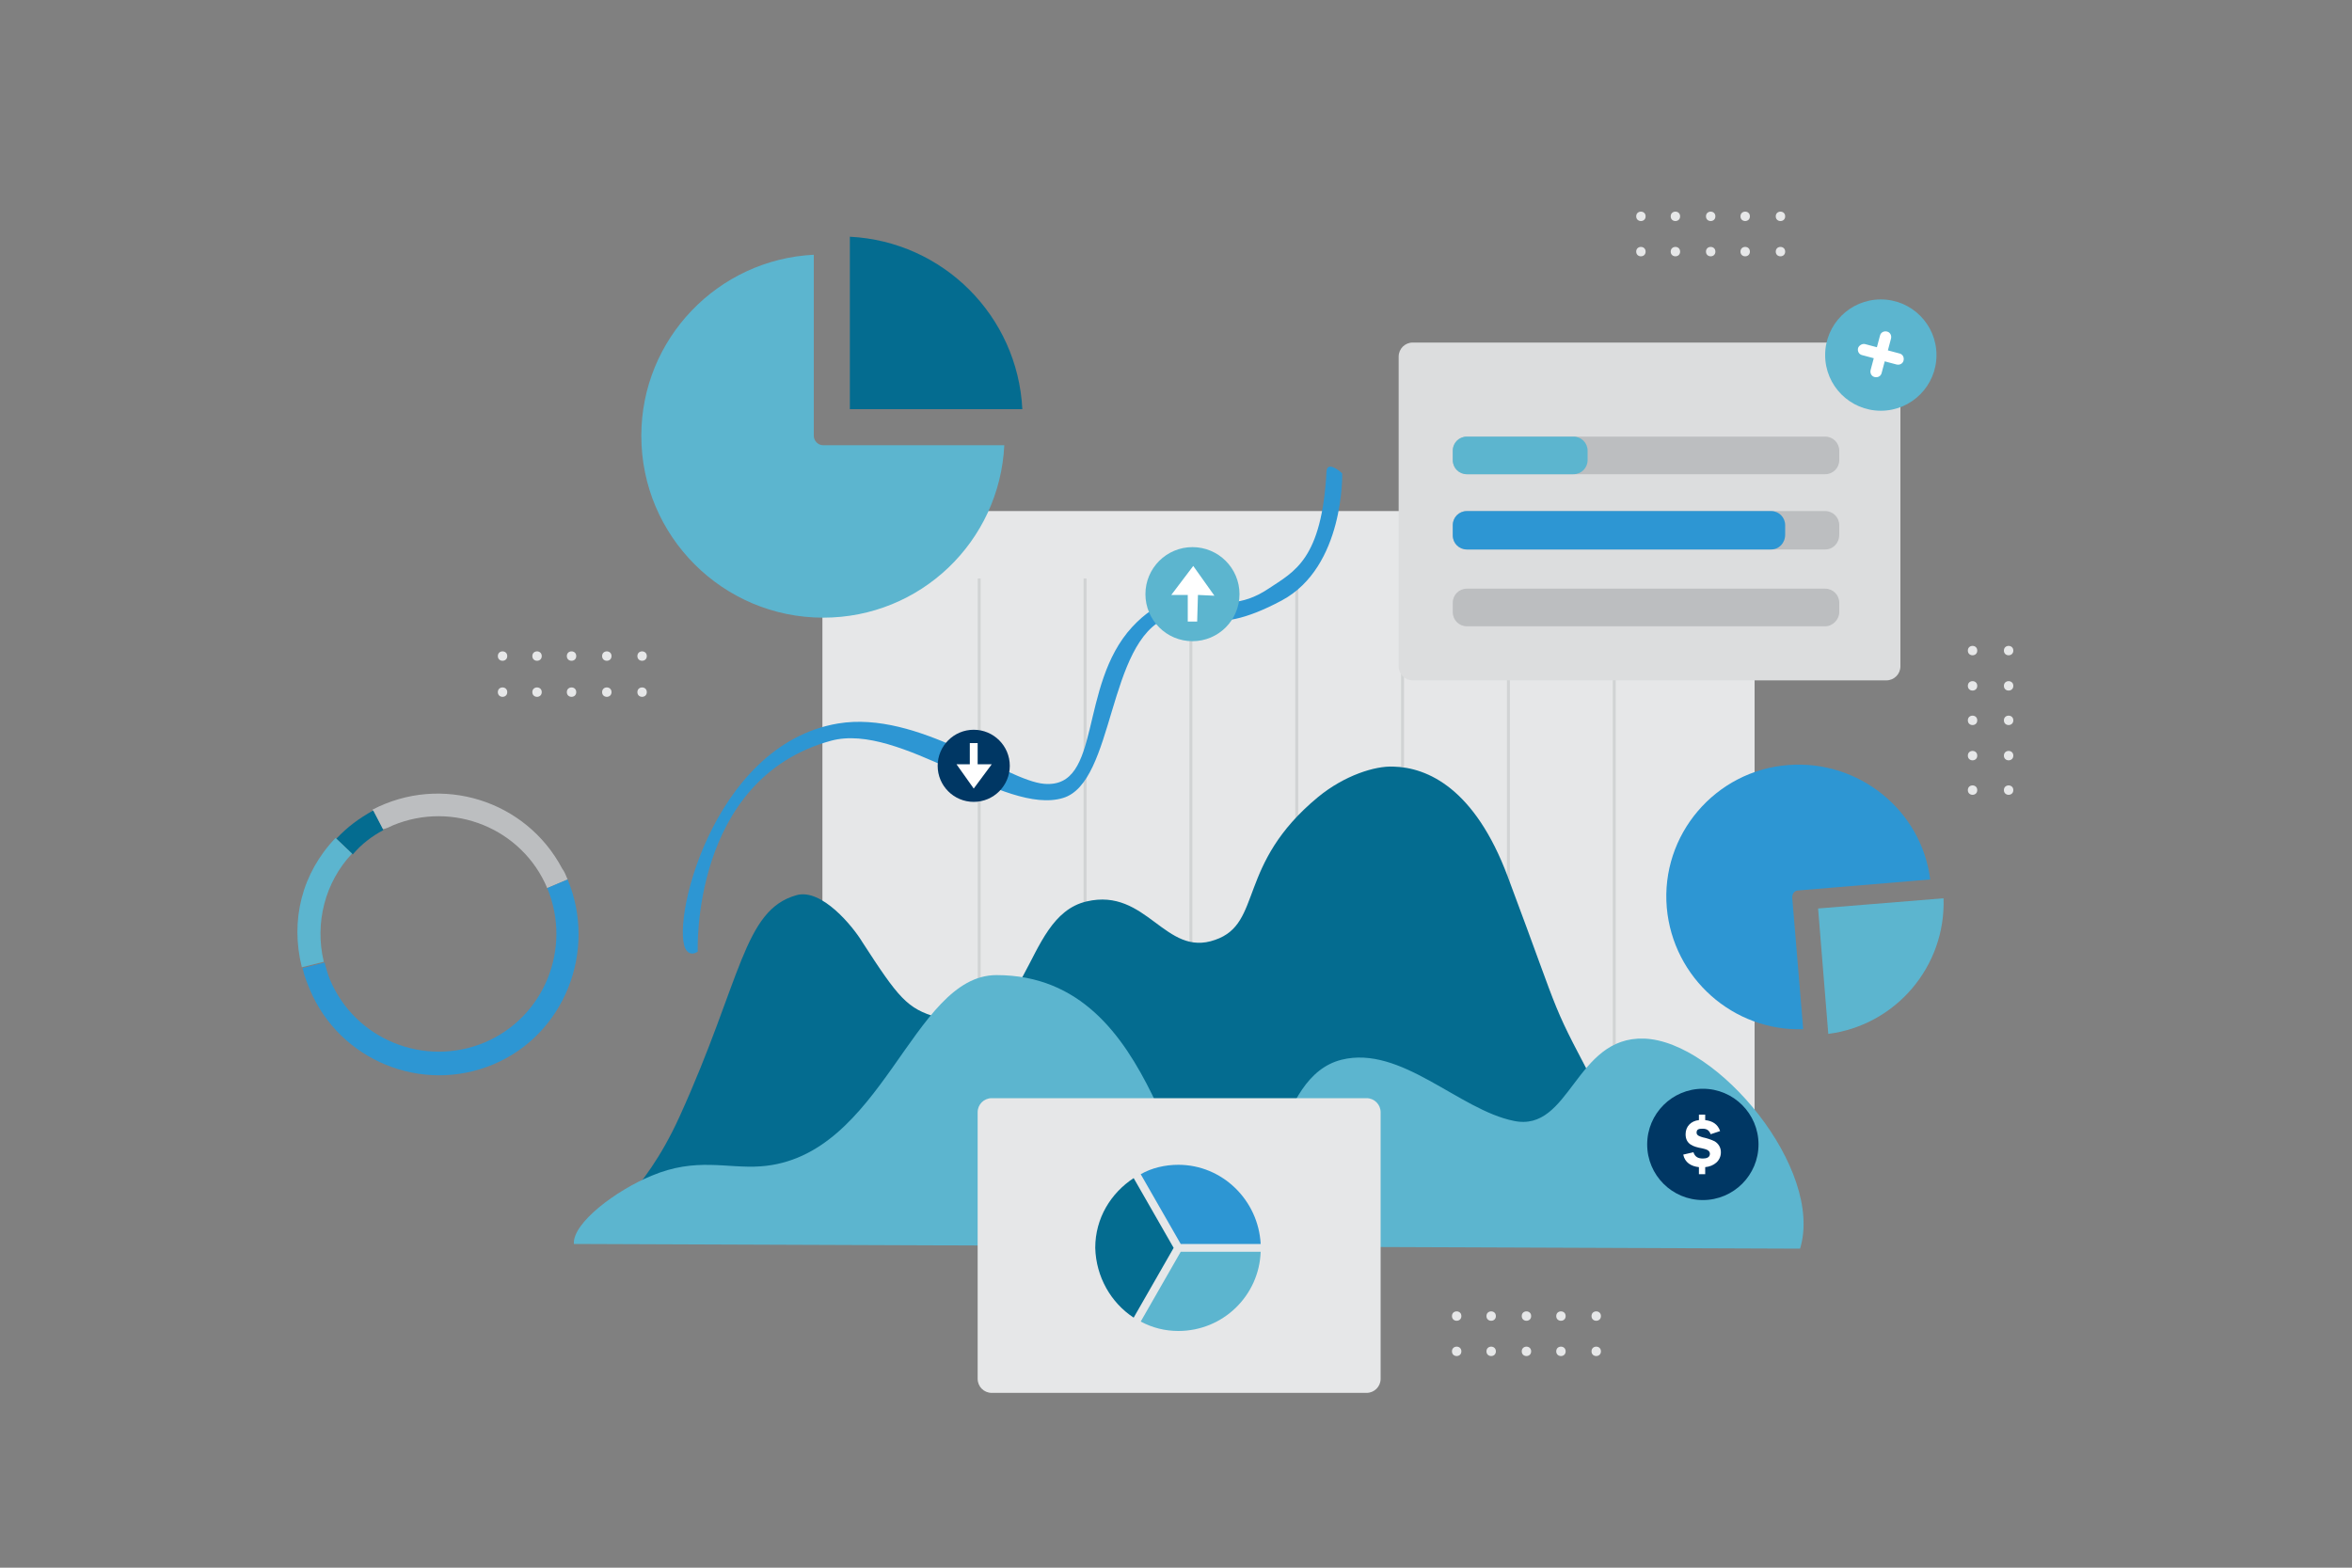 <?xml version="1.0" encoding="UTF-8"?>
<!-- Generator: Adobe Illustrator 27.6.1, SVG Export Plug-In . SVG Version: 6.00 Build 0)  -->
<svg xmlns="http://www.w3.org/2000/svg" xmlns:xlink="http://www.w3.org/1999/xlink" version="1.1" x="0px" y="0px" viewBox="0 0 300 200" style="enable-background:new 0 0 300 200;" xml:space="preserve">
<rect x="0" y="0" width="300" height="200" fill="#808080" stroke="none"/>
<style type="text/css">
	.st0{display:none;}
	.st1{display:inline;fill:#489FD8;}
	.st2{display:inline;fill:#173E6B;}
	.st3{display:inline;fill:#333B40;}
	.st4{display:inline;}
	.st5{clip-path:url(#SVGID_00000065787543401097056150000008027780019459061687_);fill:#FDB817;}
	.st6{fill:#2D96D3;}
	.st7{fill:#E6E7E8;}
	.st8{fill:#6BCDE6;}
	.st9{fill:#BCBEC0;}
	.st10{fill:#046C90;}
	.st11{fill:#5CB5CF;}
	.st12{fill:#173E6B;}
	.st13{fill:#A7A9AC;}
	.st14{fill:#58595B;}
	.st15{fill:none;stroke:#414042;stroke-width:1.5;stroke-miterlimit:10;stroke-dasharray:6;}
	.st16{fill:#FFFFFF;}
	.st17{opacity:0.5;fill:#5CB5CF;}
	.st18{fill:none;stroke:#E6E7E8;stroke-width:1.5;stroke-miterlimit:10;}
	.st19{fill:#F1F2F2;}
	.st20{fill:none;stroke:#D1D3D4;stroke-width:0.375;stroke-miterlimit:10;}
	.st21{fill-rule:evenodd;clip-rule:evenodd;fill:#046C90;}
	.st22{fill-rule:evenodd;clip-rule:evenodd;fill:#5CB5CF;}
	.st23{fill-rule:evenodd;clip-rule:evenodd;fill:#2D96D3;}
	.st24{fill:#DCDDDE;}
	.st25{fill-rule:evenodd;clip-rule:evenodd;fill:#003764;}
	.st26{fill:none;stroke:#414042;stroke-width:1.125;stroke-miterlimit:10;stroke-dasharray:2.25;}
	.st27{fill:none;stroke:#FFFFFF;stroke-width:0.75;stroke-miterlimit:10;stroke-dasharray:2.245,2.245;}
	.st28{fill:#D1D3D4;}
	.st29{clip-path:url(#SVGID_00000168090443867853372380000001791629164198393500_);fill:#046C90;}
	.st30{clip-path:url(#SVGID_00000168090443867853372380000001791629164198393500_);fill:#003764;}
	.st31{clip-path:url(#SVGID_00000168090443867853372380000001791629164198393500_);fill:#2D96D3;}
	.st32{clip-path:url(#SVGID_00000168090443867853372380000001791629164198393500_);fill:#A7A9AC;}
	.st33{clip-path:url(#SVGID_00000168090443867853372380000001791629164198393500_);}
	.st34{fill:#594438;}
	.st35{fill:#939598;}
	.st36{clip-path:url(#SVGID_00000168090443867853372380000001791629164198393500_);fill:#BAD532;}
	.st37{clip-path:url(#SVGID_00000168090443867853372380000001791629164198393500_);fill:#B9B9B9;}
	.st38{opacity:0.1;clip-path:url(#SVGID_00000168090443867853372380000001791629164198393500_);}
	.st39{clip-path:url(#SVGID_00000044869377697973128700000015019707465006912420_);fill:#046C90;}
	.st40{clip-path:url(#SVGID_00000044869377697973128700000015019707465006912420_);fill:#BCBEC0;}
	.st41{clip-path:url(#SVGID_00000044869377697973128700000015019707465006912420_);fill:#2D96D3;}
	.st42{clip-path:url(#SVGID_00000044869377697973128700000015019707465006912420_);fill:#A7A9AC;}
	.st43{clip-path:url(#SVGID_00000044869377697973128700000015019707465006912420_);}
	.st44{clip-path:url(#SVGID_00000044869377697973128700000015019707465006912420_);fill:#BAD532;}
	.st45{clip-path:url(#SVGID_00000044869377697973128700000015019707465006912420_);fill:#B9B9B9;}
	.st46{opacity:0.1;clip-path:url(#SVGID_00000044869377697973128700000015019707465006912420_);}
	.st47{clip-path:url(#SVGID_00000109734289712008403790000002841446014044396956_);fill:#D1D3D4;}
	.st48{clip-path:url(#SVGID_00000109734289712008403790000002841446014044396956_);fill:#046C90;}
	.st49{clip-path:url(#SVGID_00000109734289712008403790000002841446014044396956_);fill:#939598;}
	.st50{clip-path:url(#SVGID_00000109734289712008403790000002841446014044396956_);}
	.st51{clip-path:url(#SVGID_00000109734289712008403790000002841446014044396956_);fill:#003764;}
	.st52{fill:#003764;}
	.st53{opacity:0.1;clip-path:url(#SVGID_00000109734289712008403790000002841446014044396956_);}
	.st54{clip-path:url(#SVGID_00000156552826372734080230000015737074476244050309_);fill:#5CB5CF;}
	.st55{clip-path:url(#SVGID_00000156552826372734080230000015737074476244050309_);fill:#046C90;}
	.st56{clip-path:url(#SVGID_00000156552826372734080230000015737074476244050309_);fill:#939598;}
	.st57{clip-path:url(#SVGID_00000156552826372734080230000015737074476244050309_);}
	.st58{clip-path:url(#SVGID_00000156552826372734080230000015737074476244050309_);fill:#003764;}
	.st59{opacity:0.1;clip-path:url(#SVGID_00000156552826372734080230000015737074476244050309_);}
	.st60{fill-rule:evenodd;clip-rule:evenodd;fill:#010101;}
	.st61{fill-rule:evenodd;clip-rule:evenodd;fill:#173E6B;}
	.st62{fill-rule:evenodd;clip-rule:evenodd;fill:#D1D3D4;}
	.st63{fill:#E6E7E8;stroke:#A7A9AC;stroke-width:0.75;stroke-miterlimit:10;}
	.st64{fill:#E6E7E8;stroke:#A7A9AC;stroke-width:0.188;stroke-miterlimit:10;}
	.st65{fill:#FFFFFF;stroke:#5CB5CF;stroke-miterlimit:10;stroke-dasharray:0.75;}
	.st66{fill:none;stroke:#E6E7E8;stroke-miterlimit:10;}
	.st67{fill:none;stroke:#046C90;stroke-width:0.75;stroke-miterlimit:10;}
</style>
<g id="Layer_2" class="st0">
	<rect x="0" y="0" class="st2" width="300" height="200"></rect>
</g>
<g id="Layer_1">
	<path class="st7" d="M222,147.9H106.7c-1,0-1.8-0.8-1.8-1.8V67c0-1,0.8-1.8,1.8-1.8H222c1,0,1.8,0.8,1.8,1.8v79.1   C223.8,147.1,223,147.9,222,147.9z"></path>
	<line class="st20" x1="124.9" y1="73.8" x2="124.9" y2="140.1"></line>
	<line class="st20" x1="138.4" y1="73.8" x2="138.4" y2="140.1"></line>
	<line class="st20" x1="151.9" y1="73.8" x2="151.9" y2="140.1"></line>
	<line class="st20" x1="165.4" y1="74" x2="165.4" y2="140.3"></line>
	<line class="st20" x1="178.9" y1="73.8" x2="178.9" y2="140.1"></line>
	<line class="st20" x1="192.4" y1="73.8" x2="192.4" y2="140.1"></line>
	<line class="st20" x1="205.9" y1="73.8" x2="205.9" y2="140.1"></line>
	<path class="st21" d="M108.4,30.2c11.9,0.6,21.4,10.1,22,22h-22V30.2L108.4,30.2z"></path>
	<path class="st22" d="M128.1,56.8c-0.6,12.3-10.7,22-23.1,22c-12.8,0-23.2-10.4-23.2-23.2c0-12.4,9.8-22.5,22-23.1v23.1   c0,0.6,0.5,1.2,1.2,1.2H128.1L128.1,56.8z"></path>
	<path class="st22" d="M247.9,114.6c0.3,8.7-6.1,16.2-14.7,17.3l-1.3-16L247.9,114.6L247.9,114.6z"></path>
	<path class="st23" d="M230,131.3c-8.9,0.3-16.6-6.5-17.4-15.5c-0.8-9.3,6.2-17.5,15.5-18.2c9-0.7,17,5.8,18.1,14.6l-16.8,1.4   c-0.5,0-0.8,0.4-0.8,0.9L230,131.3L230,131.3z"></path>
	<g>
		<g>
			<circle class="st7" cx="209.3" cy="32.1" r="0.6"></circle>
			<circle class="st7" cx="209.3" cy="27.6" r="0.6"></circle>
		</g>
		<g>
			<circle class="st7" cx="213.7" cy="32.1" r="0.6"></circle>
			<circle class="st7" cx="213.7" cy="27.6" r="0.6"></circle>
		</g>
		<g>
			<circle class="st7" cx="218.2" cy="32.1" r="0.6"></circle>
			<circle class="st7" cx="218.2" cy="27.6" r="0.6"></circle>
		</g>
		<g>
			<circle class="st7" cx="222.6" cy="32.1" r="0.6"></circle>
			<circle class="st7" cx="222.6" cy="27.6" r="0.6"></circle>
		</g>
		<g>
			<circle class="st7" cx="227.1" cy="32.1" r="0.6"></circle>
			<circle class="st7" cx="227.1" cy="27.6" r="0.6"></circle>
		</g>
	</g>
	<g>
		<g>
			<circle class="st7" cx="64.1" cy="88.3" r="0.6"></circle>
			<circle class="st7" cx="64.1" cy="83.7" r="0.6"></circle>
		</g>
		<g>
			<circle class="st7" cx="68.5" cy="88.3" r="0.6"></circle>
			<circle class="st7" cx="68.5" cy="83.7" r="0.6"></circle>
		</g>
		<g>
			<circle class="st7" cx="72.9" cy="88.3" r="0.6"></circle>
			<circle class="st7" cx="72.9" cy="83.7" r="0.6"></circle>
		</g>
		<g>
			<circle class="st7" cx="77.4" cy="88.3" r="0.6"></circle>
			<circle class="st7" cx="77.4" cy="83.7" r="0.6"></circle>
		</g>
		<g>
			<circle class="st7" cx="81.9" cy="88.3" r="0.6"></circle>
			<circle class="st7" cx="81.9" cy="83.7" r="0.6"></circle>
		</g>
	</g>
	<g>
		<g>
			<circle class="st7" cx="185.8" cy="172.4" r="0.6"></circle>
			<circle class="st7" cx="185.8" cy="167.9" r="0.6"></circle>
		</g>
		<g>
			<circle class="st7" cx="190.2" cy="172.4" r="0.6"></circle>
			<circle class="st7" cx="190.2" cy="167.9" r="0.6"></circle>
		</g>
		<g>
			<circle class="st7" cx="194.7" cy="172.4" r="0.6"></circle>
			<circle class="st7" cx="194.7" cy="167.9" r="0.6"></circle>
		</g>
		<g>
			<circle class="st7" cx="199.1" cy="172.4" r="0.6"></circle>
			<circle class="st7" cx="199.1" cy="167.9" r="0.6"></circle>
		</g>
		<g>
			<circle class="st7" cx="203.6" cy="172.4" r="0.6"></circle>
			<circle class="st7" cx="203.6" cy="167.9" r="0.6"></circle>
		</g>
	</g>
	<g>
		<g>
			<circle class="st7" cx="256.2" cy="100.8" r="0.6"></circle>
			<circle class="st7" cx="251.6" cy="100.8" r="0.6"></circle>
		</g>
		<g>
			<circle class="st7" cx="256.2" cy="96.4" r="0.6"></circle>
			<circle class="st7" cx="251.6" cy="96.4" r="0.6"></circle>
		</g>
		<g>
			<circle class="st7" cx="256.2" cy="91.9" r="0.6"></circle>
			<circle class="st7" cx="251.6" cy="91.9" r="0.6"></circle>
		</g>
		<g>
			<circle class="st7" cx="256.2" cy="87.5" r="0.6"></circle>
			<circle class="st7" cx="251.6" cy="87.5" r="0.6"></circle>
		</g>
		<g>
			<circle class="st7" cx="256.2" cy="83" r="0.6"></circle>
			<circle class="st7" cx="251.6" cy="83" r="0.6"></circle>
		</g>
	</g>
	<path class="st24" d="M240.6,86.8h-60.4c-1,0-1.8-0.8-1.8-1.8V45.5c0-1,0.8-1.8,1.8-1.8h60.4c1,0,1.8,0.8,1.8,1.8V85   C242.4,86,241.6,86.8,240.6,86.8z"></path>
	<g>
		<circle class="st22" cx="239.9" cy="45.3" r="7.1"></circle>
	</g>
	<path class="st10" d="M77.2,157.8c-0.5-3,4.6-4.6,9.5-15.4c7.9-17.4,8.1-26.3,14.9-28.2c3.2-0.9,7.2,4,8.4,6   c4.6,7.1,5.7,8.5,9.6,9.6c12.3,3.6,10.4-12.8,19-14.8c7.7-1.8,10,7.2,16.4,4.9c6.1-2.1,2.7-9.6,13.1-18.2c3.4-2.8,7.3-4,9.6-3.9   c4.4,0.1,10.4,2.8,14.6,14c7.5,20,5,15,12.3,28.8c8.2,15.6,16.6,12,15.8,17.1H77.2z"></path>
	<path class="st11" d="M73.2,158.7c-0.2-2.7,5.5-6.9,9.9-8.7c5.7-2.4,9.6-0.9,13.9-1.2c15.6-1.1,19.3-24.4,30.1-24.4   c21.4,0,21.7,30.7,29.5,29.8c6.6-0.8,5.8-16.8,14.5-19c7.6-1.9,15,6.4,22,7.8c7.2,1.5,7.8-10.8,16.6-10.5   c9.4,0.3,23,16.7,19.9,26.8L73.2,158.7z"></path>
	<path class="st7" d="M174.3,177.7h-47.8c-1,0-1.8-0.8-1.8-1.8v-34c0-1,0.8-1.8,1.8-1.8h47.8c1,0,1.8,0.8,1.8,1.8v34   C176.1,176.9,175.3,177.7,174.3,177.7z"></path>
	<g>
		<circle class="st25" cx="217.2" cy="146" r="7.1"></circle>
		<path class="st16" d="M217.5,149.8v-0.9c1.1-0.1,2-0.8,2-1.9c0-0.6-0.3-1.1-0.8-1.4c-0.4-0.2-1-0.4-1.5-0.5    c-0.3-0.1-0.8-0.2-0.8-0.6c0-0.5,0.4-0.5,0.8-0.5c0.5,0,0.8,0.2,1,0.7l1.2-0.4c-0.3-0.9-1-1.3-1.9-1.4v-0.7h-0.8v0.7h0    c-1,0.1-1.7,0.8-1.7,1.8c0,1.3,1,1.6,2.1,1.8c0.4,0.1,1,0.2,1,0.7c0,0.5-0.5,0.6-0.9,0.6c-0.6,0-1-0.2-1.2-0.8l-1.3,0.3    c0.2,1,1,1.5,2,1.6h0v0.9H217.5z"></path>
	</g>
	<g>
		<path class="st16" d="M237.9,43.9l1.5,0.4l0.4-1.5c0.1-0.4,0.5-0.6,0.9-0.5c0.4,0.1,0.6,0.5,0.5,0.9l-0.4,1.5l1.5,0.4    c0.4,0.1,0.6,0.5,0.5,0.9c-0.1,0.4-0.5,0.6-0.9,0.5l-1.5-0.4l-0.4,1.5c-0.1,0.4-0.5,0.6-0.9,0.5c-0.4-0.1-0.6-0.5-0.5-0.9l0.4-1.5    l-1.5-0.4c-0.4-0.1-0.6-0.5-0.5-0.9C237.1,44.1,237.5,43.8,237.9,43.9z"></path>
	</g>
	<path class="st9" d="M232.8,60.5h-45.7c-1,0-1.8-0.8-1.8-1.8v-1.2c0-1,0.8-1.8,1.8-1.8h45.7c1,0,1.8,0.8,1.8,1.8v1.2   C234.6,59.7,233.8,60.5,232.8,60.5z"></path>
	<path class="st9" d="M232.8,70.1h-45.7c-1,0-1.8-0.8-1.8-1.8V67c0-1,0.8-1.8,1.8-1.8h45.7c1,0,1.8,0.8,1.8,1.8v1.2   C234.6,69.3,233.8,70.1,232.8,70.1z"></path>
	<path class="st9" d="M232.8,79.9h-45.7c-1,0-1.8-0.8-1.8-1.8v-1.2c0-1,0.8-1.8,1.8-1.8h45.7c1,0,1.8,0.8,1.8,1.8v1.2   C234.6,79,233.8,79.9,232.8,79.9z"></path>
	<path class="st11" d="M200.7,60.5h-13.6c-1,0-1.8-0.8-1.8-1.8v-1.2c0-1,0.8-1.8,1.8-1.8h13.6c1,0,1.8,0.8,1.8,1.8v1.2   C202.5,59.7,201.7,60.5,200.7,60.5z"></path>
	<path class="st6" d="M225.9,70.1h-38.8c-1,0-1.8-0.8-1.8-1.8V67c0-1,0.8-1.8,1.8-1.8h38.8c1,0,1.8,0.8,1.8,1.8v1.2   C227.7,69.3,226.9,70.1,225.9,70.1z"></path>
	<path class="st6" d="M87.6,121.3c-2.3-2.7,3.1-26.3,19.3-29c10.2-1.7,21.4,7.3,26.3,7.7c7.4,0.6,4.3-12.5,11.2-20   c6.7-7.2,10.4-0.2,17.4-4.9c3.3-2.2,6.8-3.7,7.4-15c0.1-1.2,1.5-0.2,2,0.3c0,0,0.3,11.9-7.7,16.2c-9.7,5.2-10.9,0.8-14.6,2.2   c-7.7,3-6.7,21-13.3,23c-7.5,2.3-20.8-9.7-29.6-7.3c-17.9,4.9-17,26.9-17,26.9C88.7,121.6,88.1,121.9,87.6,121.3z"></path>
	<g>
		<circle class="st25" cx="124.2" cy="97.7" r="4.6"></circle>
		<polygon class="st16" points="124.2,100.6 126.5,97.5 124.7,97.5 124.7,94.8 123.7,94.8 123.7,97.5 122,97.5   "></polygon>
	</g>
	<g>
		<circle class="st22" cx="152.1" cy="75.8" r="6"></circle>
		<polygon class="st16" points="152.2,72.2 149.4,75.9 151.5,75.9 151.5,79.3 152.7,79.3 152.8,75.9 154.9,76   "></polygon>
	</g>
	<g>
		<path class="st9" d="M50.1,105.3c7.7-3.2,16.5,0.4,19.7,8c0,0,0,0,0,0l2.6-1.1c-0.2-0.5-0.4-1-0.7-1.4    c-4.6-8.7-15.4-12.1-24.2-7.5l1.3,2.5C49.3,105.7,49.7,105.5,50.1,105.3z"></path>
		<path class="st10" d="M48.9,105.9l-1.3-2.5c-1.8,1-3.3,2.1-4.7,3.6l2.1,2C46.1,107.7,47.4,106.7,48.9,105.9z"></path>
		<path class="st11" d="M44.9,108.9l-2.1-2c-4.3,4.5-5.8,10.5-4.3,16.5l2.8-0.7C40.1,117.7,41.5,112.5,44.9,108.9z"></path>
		<path class="st6" d="M72.4,112.2l-2.6,1.1c3.2,7.7-0.4,16.5-8,19.7c-7.7,3.2-16.5-0.4-19.7-8c-0.3-0.7-0.5-1.5-0.7-2.2l-2.8,0.7    c0.2,1,0.5,1.7,0.9,2.7c3.8,9.1,14.3,13.4,23.4,9.6S76.2,121.3,72.4,112.2z"></path>
	</g>
	<path class="st6" d="M150.6,158.7h10.2c-0.3-5.6-4.9-10.1-10.5-10.1c-1.7,0-3.4,0.4-4.8,1.2L150.6,158.7z"></path>
	<path class="st10" d="M144.6,168.1l5.1-8.9l-5.1-8.9c-2.9,1.9-4.9,5.1-4.9,8.9C139.8,162.9,141.7,166.2,144.6,168.1z"></path>
	<path class="st11" d="M150.6,159.7l-5.1,8.9c1.5,0.8,3.1,1.2,4.8,1.2c5.7,0,10.3-4.5,10.5-10.1H150.6z"></path>
</g>
</svg>
